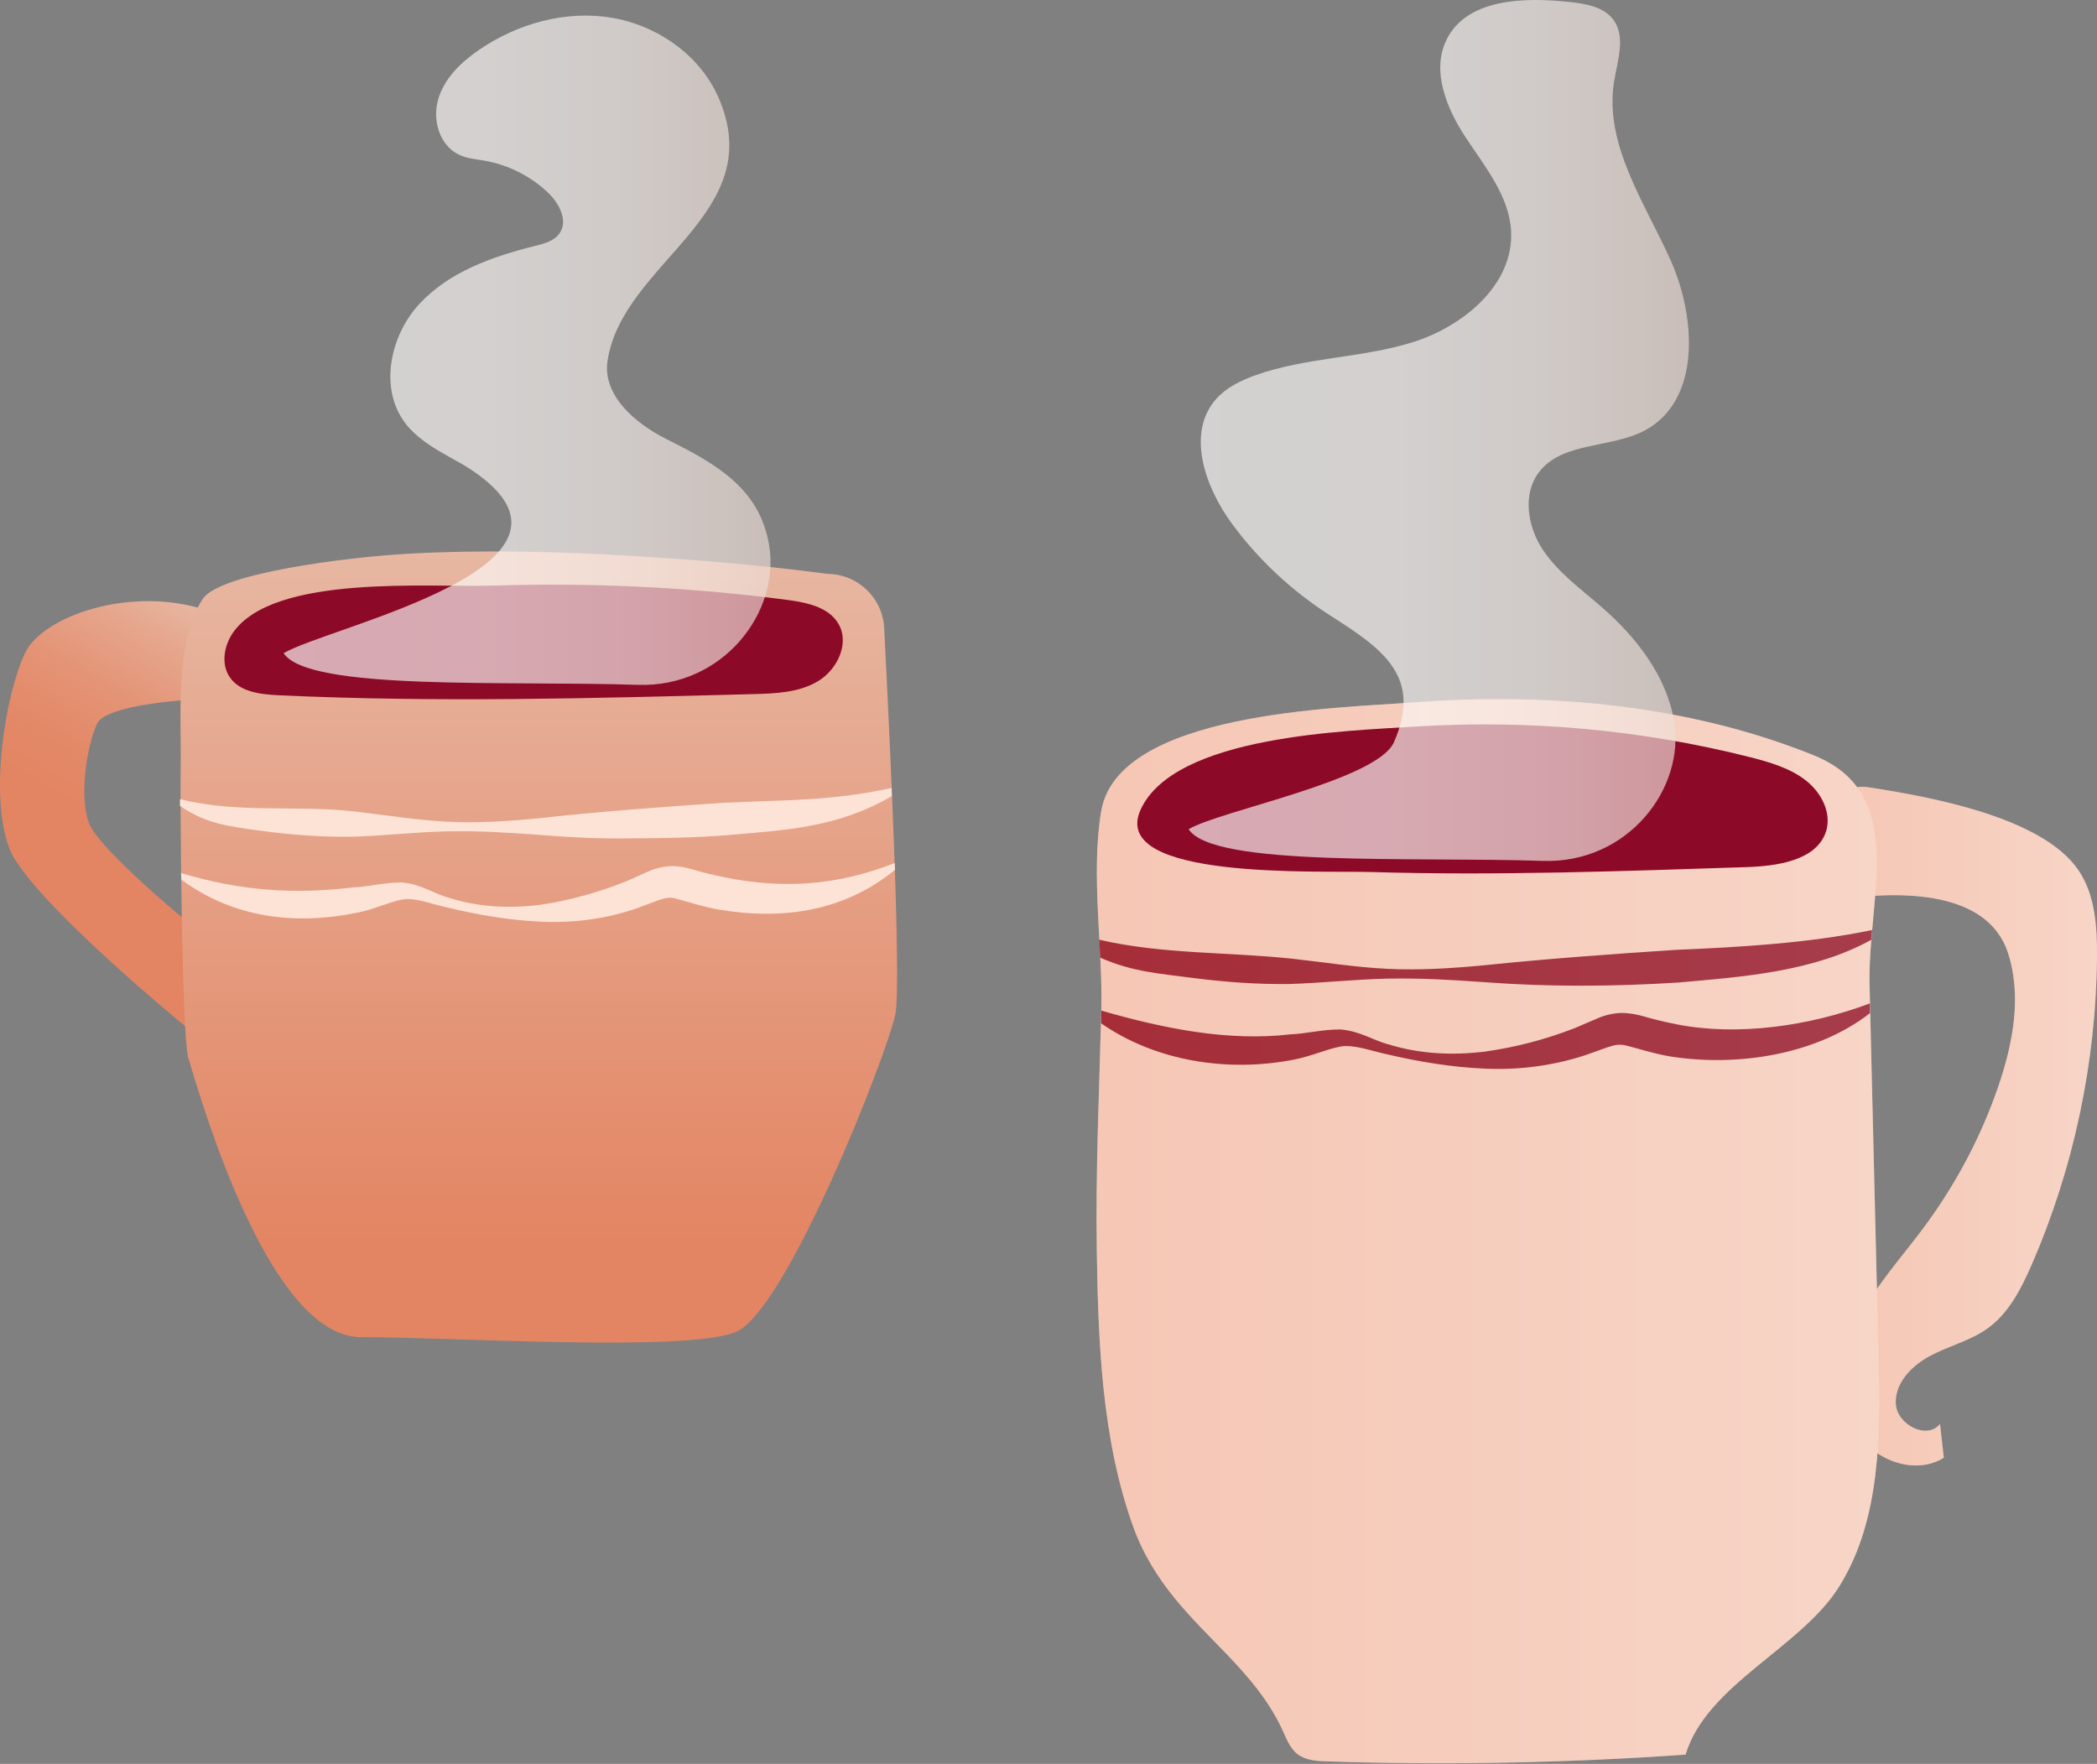<svg width="277" height="233" viewBox="0 0 277 233" fill="none" xmlns="http://www.w3.org/2000/svg">
<rect x="0" y="0" width="277" height="233" fill="#808080" stroke="none"/>
<path d="M24.767 121.784C22.512 119.949 12.9 111.79 11.754 108.732C10.416 105.14 11.486 98.452 12.824 95.586C14.028 92.987 25.665 92.376 25.665 92.376L27.499 80.681C17.448 77.242 5.62 81.331 3.289 86.299C0.671 91.898 -1.412 104.987 1.206 112C3.422 117.924 20.945 132.714 25.493 136.402L24.767 121.784Z" fill="url(#paint0_linear_1433_207422)"/>
<path d="M116.795 82.953C116.584 78.94 113.279 75.826 109.285 75.806C100.877 74.679 92.393 73.972 83.909 73.456C73.992 72.864 64.036 72.596 54.119 73.131C45.692 73.59 29.067 75.73 26.813 79.074C23.067 84.615 23.965 94.82 23.87 100.781C23.774 107.03 24.042 137.011 24.864 139.705C26.545 145.247 35.488 176.623 47.679 176.623C59.87 176.623 90.52 178.629 97.17 175.954C103.82 173.279 117.158 139.342 118.266 133.992C119.088 129.884 117.54 97.571 116.795 82.953Z" fill="url(#paint1_linear_1433_207422)"/>
<path d="M30.766 83.584C29.582 85.304 29.18 87.731 30.346 89.45C31.684 91.418 34.416 91.724 36.805 91.839C57.69 92.813 78.614 92.24 99.5 91.686C102.462 91.61 105.557 91.495 108.079 89.966C110.602 88.438 112.245 84.998 110.774 82.438C109.493 80.183 106.57 79.59 104.009 79.246C91.149 77.565 78.156 76.934 65.2 77.355C56.735 77.622 36.155 75.788 30.766 83.584Z" fill="#8C0A28"/>
<path opacity="0.67" d="M56.004 58.266C55.106 57.597 54.284 56.871 53.596 55.973C50.042 51.425 51.475 44.393 55.392 40.151C59.31 35.909 65.042 33.883 70.66 32.488C71.902 32.183 73.259 31.82 73.947 30.769C75.074 29.068 73.813 26.775 72.323 25.38C70.03 23.221 67.087 21.769 63.972 21.214C62.864 21.023 61.718 20.947 60.705 20.469C58.068 19.285 57.055 15.826 57.896 13.074C58.717 10.303 60.934 8.182 63.323 6.558C68.386 3.1 74.711 1.342 80.749 2.335C86.788 3.329 92.425 7.246 94.89 12.845C101.731 28.323 82.221 34.59 80.253 47.661C79.565 52.208 83.883 55.916 87.992 57.979C94.317 61.151 100.278 64.342 101.578 71.909C103.145 80.909 95.444 90.846 84.246 90.464C67.125 89.89 40.679 91.304 37.469 86.279C43.392 82.725 82.469 74.47 61.335 61.476C59.558 60.444 57.647 59.489 56.004 58.266Z" fill="url(#paint2_linear_1433_207422)"/>
<path d="M23.812 105.578C31.723 107.489 38.621 106.304 46.799 107.183C50.85 107.642 54.92 108.33 58.99 108.54C63.061 108.75 67.15 108.483 71.22 108.082C79.36 107.164 87.462 106.61 95.583 106.037C103.723 105.655 109.724 105.827 117.768 104.088L117.806 105.158C110.545 109.362 103.972 109.629 95.851 110.336C91.761 110.661 87.653 110.719 83.545 110.738C79.436 110.814 75.328 110.623 71.22 110.279C67.112 109.973 63.022 109.725 58.933 109.82C54.844 109.916 50.736 110.394 46.627 110.527C42.5 110.585 38.449 110.279 34.321 109.725C30.213 109.152 27.27 108.846 23.773 106.457V105.578H23.812Z" fill="#FDE2D6"/>
<path d="M23.906 115.323C31.894 117.712 38.83 118.151 46.703 117.215C48.709 117.139 50.505 116.585 53.028 116.565C55.588 116.757 57.289 118.037 59.238 118.572C63.117 119.833 67.282 120.024 71.295 119.527C75.289 118.954 79.13 117.846 82.78 116.393L85.588 115.132C86.601 114.655 88.225 114.253 89.639 114.463C91.015 114.616 92.028 115.037 92.945 115.247C93.882 115.514 94.818 115.686 95.773 115.897C103.398 117.425 110.449 117.024 118.188 114.005L118.226 114.903C111.672 120.253 103.684 121.61 95.009 120.158C92.945 119.833 90.442 118.973 89.085 118.648C88.436 118.514 87.958 118.591 87.079 118.878L84.155 119.967C80.047 121.4 75.69 121.954 71.41 121.744C67.149 121.553 63.002 120.827 58.913 119.833C56.868 119.374 54.786 118.534 53.142 118.82C51.518 119.107 49.397 120.12 47.295 120.54C38.83 122.279 30.785 121.209 23.964 116.202L23.906 115.323Z" fill="#FDE2D6"/>
<path d="M274.553 114.961C276.769 118.229 277.018 122.414 276.999 126.35C276.884 140.299 273.941 154.21 268.4 166.994C267.005 170.185 265.362 173.452 262.534 175.478C260.279 177.083 257.489 177.771 255.043 179.051C252.578 180.331 250.285 182.644 250.419 185.414C250.553 188.185 254.546 190.249 256.266 188.09C256.438 189.58 256.591 191.07 256.763 192.561C252.616 195.141 246.674 192.523 244.552 188.109C242.431 183.695 243.425 178.344 245.661 174.007C247.896 169.65 251.26 166.019 254.164 162.083C258.349 156.446 261.674 150.178 263.948 143.548C265.897 137.872 267.1 131.605 265.247 125.891C262.476 117.35 250.476 117.789 243.215 118.745C243.463 114.56 243.712 110.356 243.96 106.171C243.998 105.579 244.056 104.91 244.457 104.471C245.03 103.821 246.062 103.878 246.922 104.012C254.699 105.216 269.757 107.872 274.553 114.961Z" fill="#FDE2D6"/>
<path opacity="0.29" d="M274.553 114.961C276.769 118.229 277.018 122.414 276.999 126.35C276.884 140.299 273.941 154.21 268.4 166.994C267.005 170.185 265.362 173.452 262.534 175.478C260.279 177.083 257.489 177.771 255.043 179.051C252.578 180.331 250.285 182.644 250.419 185.414C250.553 188.185 254.546 190.249 256.266 188.09C256.438 189.58 256.591 191.07 256.763 192.561C252.616 195.141 246.674 192.523 244.552 188.109C242.431 183.695 243.425 178.344 245.661 174.007C247.896 169.65 251.26 166.019 254.164 162.083C258.349 156.446 261.674 150.178 263.948 143.548C265.897 137.872 267.1 131.605 265.247 125.891C262.476 117.35 250.476 117.789 243.215 118.745C243.463 114.56 243.712 110.356 243.96 106.171C243.998 105.579 244.056 104.91 244.457 104.471C245.03 103.821 246.062 103.878 246.922 104.012C254.699 105.216 269.757 107.872 274.553 114.961Z" fill="url(#paint3_linear_1433_207422)"/>
<path d="M162.153 218.624C157.51 213.77 152.37 209.165 149.656 201.579C145.548 190.095 145.07 177.388 144.879 165.311C144.707 154.744 145.204 144.177 145.471 133.61C145.701 125.069 144.057 115.629 145.452 107.202C147.612 94.055 176.599 93.54 186.899 92.775C204.612 91.457 222.995 93.081 239.581 99.769C252.116 104.833 246.689 118.457 246.957 130.113C247.358 146.451 247.74 162.789 248.142 179.127C248.39 189.522 248.466 200.585 243.02 209.452C237.976 217.649 225.46 222.465 222.651 231.771C206.905 232.879 191.084 233.185 175.3 232.669C173.943 232.63 172.491 232.535 171.402 231.713C170.313 230.872 169.873 229.477 169.281 228.255C167.485 224.49 164.905 221.509 162.153 218.624Z" fill="#FDE2D6"/>
<path d="M145.203 124.133C153.477 126.044 161.98 125.738 170.503 126.617C174.726 127.075 178.968 127.763 183.21 127.974C187.471 128.184 191.713 127.916 195.955 127.515C204.44 126.636 212.905 126.025 221.37 125.47C229.854 125.107 238.873 124.591 247.281 122.853L247.166 124.152C239.523 128.375 230.121 129.044 221.656 129.789C213.115 130.324 204.554 130.381 195.994 129.732C191.713 129.426 187.452 129.177 183.191 129.273C178.93 129.369 174.649 129.846 170.369 129.98C166.089 130.037 161.847 129.732 157.547 129.177C153.267 128.604 149.674 128.413 145.337 126.502L145.203 124.133Z" fill="#8C0A28"/>
<path d="M145.476 133.496C153.807 135.885 162.215 137.586 170.451 136.63C172.553 136.554 174.445 136 177.005 135.981C179.642 136.172 181.419 137.452 183.464 137.968C187.515 139.229 191.852 139.42 196.037 138.923C200.222 138.35 204.235 137.28 208.056 135.789L210.999 134.528C212.05 134.051 213.693 133.649 215.127 133.86C216.541 133.993 217.592 134.433 218.547 134.643C219.522 134.91 220.515 135.102 221.509 135.312C229.477 136.879 238.917 135.579 247 132.541V133.84C240.044 139.248 229.745 140.949 220.764 139.573C218.623 139.248 216.044 138.388 214.592 138.063C213.885 137.93 213.35 138.006 212.413 138.312L209.356 139.401C205.076 140.796 200.547 141.369 196.133 141.159C191.7 140.968 187.381 140.242 183.139 139.248C181.018 138.789 178.84 137.949 177.101 138.235C175.362 138.541 173.164 139.535 170.986 139.955C162.196 141.694 152.661 140.184 145.457 135.178L145.476 133.496Z" fill="#8C0A28"/>
<path opacity="0.29" d="M162.153 218.624C157.51 213.77 152.37 209.165 149.656 201.579C145.548 190.095 145.07 177.388 144.879 165.311C144.707 154.744 145.204 144.177 145.471 133.61C145.701 125.069 144.057 115.629 145.452 107.202C147.612 94.055 176.599 93.54 186.899 92.775C204.612 91.457 222.995 93.081 239.581 99.769C252.116 104.833 246.689 118.457 246.957 130.113C247.358 146.451 247.74 162.789 248.142 179.127C248.39 189.522 248.466 200.585 243.02 209.452C237.976 217.649 225.46 222.465 222.651 231.771C206.905 232.879 191.084 233.185 175.3 232.669C173.943 232.63 172.491 232.535 171.402 231.713C170.313 230.872 169.873 229.477 169.281 228.255C167.485 224.49 164.905 221.509 162.153 218.624Z" fill="url(#paint4_linear_1433_207422)"/>
<path d="M231.096 99.998C233.81 100.686 236.581 101.489 238.682 103.208C240.804 104.928 242.084 107.775 241.071 110.202C239.619 113.699 234.708 114.406 230.695 114.54C214.3 115.075 197.599 115.686 181.204 115.189C174.287 114.979 146.484 116.298 150.65 106.992C155.083 97.113 177.994 96.559 187.109 95.966C201.879 95.049 216.822 96.387 231.096 99.998Z" fill="#8C0A28"/>
<path opacity="0.67" d="M175.662 81.272C170.655 78.062 166.222 73.935 162.706 69.138C159.152 64.304 156.668 57.157 160.661 52.686C161.999 51.195 163.872 50.278 165.763 49.59C172.432 47.202 179.751 47.316 186.515 45.234C193.28 43.151 199.987 37.59 199.605 30.52C199.356 25.896 196.165 22.036 193.624 18.176C191.063 14.297 189.018 9.29 191.12 5.163C193.834 -0.187 201.286 -0.378 207.248 0.252C209.407 0.481 211.815 0.864 213.114 2.602C214.777 4.857 213.668 7.991 213.21 10.762C211.872 19.036 217.203 26.66 220.643 34.303C224.083 41.947 224.675 52.858 217.318 56.832C212.809 59.259 206.369 58.304 203.273 62.393C201.076 65.297 201.783 69.597 203.808 72.635C205.834 75.673 208.872 77.833 211.624 80.24C216.153 84.196 220.089 89.24 221.121 95.164C222.688 104.164 214.987 114.101 203.789 113.718C186.668 113.145 160.222 114.559 157.012 109.534C161.082 107.088 181.853 103.113 184.127 98.049C187.987 89.298 182.522 85.648 175.662 81.272Z" fill="url(#paint5_linear_1433_207422)"/>
<defs>
<linearGradient id="paint0_linear_1433_207422" x1="6.329" y1="125.328" x2="30.961" y2="82.663" gradientUnits="userSpaceOnUse">
<stop offset="0.363" stop-color="#E38563"/>
<stop offset="0.511" stop-color="#E38968"/>
<stop offset="0.687" stop-color="#E49476"/>
<stop offset="0.876" stop-color="#E6A78E"/>
<stop offset="1" stop-color="#E7B7A2"/>
</linearGradient>
<linearGradient id="paint1_linear_1433_207422" x1="71.15" y1="177.347" x2="71.15" y2="72.842" gradientUnits="userSpaceOnUse">
<stop offset="0.123" stop-color="#E38563"/>
<stop offset="1" stop-color="#E7B7A2"/>
</linearGradient>
<linearGradient id="paint2_linear_1433_207422" x1="37.449" y1="46.297" x2="101.771" y2="46.297" gradientUnits="userSpaceOnUse">
<stop stop-color="#FDFAF9"/>
<stop offset="0.401" stop-color="#FCF8F6"/>
<stop offset="0.666" stop-color="#F8F0ED"/>
<stop offset="0.892" stop-color="#F2E4DE"/>
<stop offset="0.983" stop-color="#EEDDD6"/>
</linearGradient>
<linearGradient id="paint3_linear_1433_207422" x1="243.195" y1="148.737" x2="276.993" y2="148.737" gradientUnits="userSpaceOnUse">
<stop offset="0.006" stop-color="#E38563"/>
<stop offset="1" stop-color="#E7B7A2"/>
</linearGradient>
<linearGradient id="paint4_linear_1433_207422" x1="144.828" y1="162.637" x2="248.22" y2="162.637" gradientUnits="userSpaceOnUse">
<stop offset="0.006" stop-color="#E38563"/>
<stop offset="1" stop-color="#E7B7A2"/>
</linearGradient>
<linearGradient id="paint5_linear_1433_207422" x1="156.985" y1="56.832" x2="223.086" y2="56.832" gradientUnits="userSpaceOnUse">
<stop stop-color="#FDFAF9"/>
<stop offset="0.401" stop-color="#FCF8F6"/>
<stop offset="0.666" stop-color="#F8F0ED"/>
<stop offset="0.892" stop-color="#F2E4DE"/>
<stop offset="0.983" stop-color="#EEDDD6"/>
</linearGradient>
</defs>
</svg>
